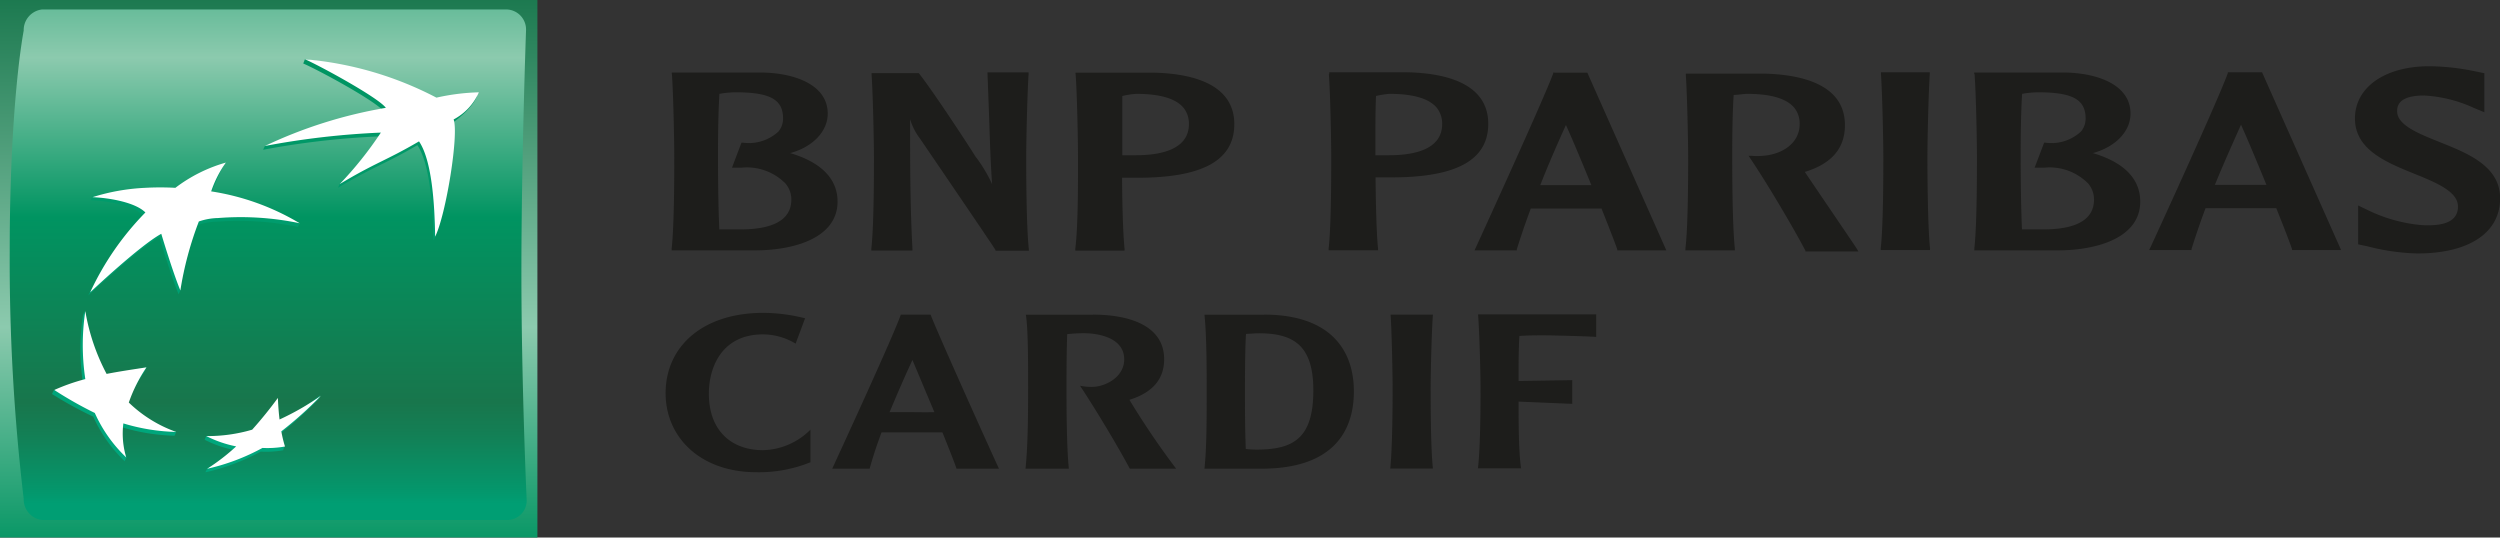 <svg xmlns="http://www.w3.org/2000/svg" xmlns:xlink="http://www.w3.org/1999/xlink" viewBox="0 0 210.97 45.36"><rect x="0" y="0" width="210.97" height="45.36" fill="#333333" stroke="none"/><defs><linearGradient id="b" x1="22.68" y1="-1.12" x2="22.68" y2="46.76" gradientUnits="userSpaceOnUse"><stop offset="0" stop-color="#18764c"/><stop offset=".6" stop-color="#8ccaae"/><stop offset="1" stop-color="#009461"/></linearGradient><linearGradient id="c" x1="22.61" y1="-11.26" x2="22.61" y2="42.53" gradientUnits="userSpaceOnUse"><stop offset="0" stop-color="#009461"/><stop offset=".3" stop-color="#8ccaae"/><stop offset=".55" stop-color="#009461"/><stop offset=".84" stop-color="#18764c"/><stop offset=".89" stop-color="#137f55"/><stop offset=".98" stop-color="#04976c"/><stop offset="1" stop-color="#009e73"/></linearGradient><linearGradient id="a" x1="31.22" y1="39.56" x2="31.22" y2="4.75" gradientUnits="userSpaceOnUse"><stop offset="0" stop-color="#00a87e"/><stop offset="1" stop-color="#009461"/></linearGradient><linearGradient id="d" x1="9.62" y1="39.57" x2="9.62" y2="4.74" xlink:href="#a"/><linearGradient id="e" x1="16.35" y1="39.56" x2="16.35" y2="4.75" xlink:href="#a"/><linearGradient id="f" x1="22.17" y1="39.56" x2="22.17" y2="4.74" xlink:href="#a"/></defs><title>57</title><path fill="url(#b)" d="M0 0h45.35v45.36h-45.35z"/><path d="M44 22.94c0 9.47.44 19.16.44 19.16a1.64 1.64 0 0 1-1.59 1.78h-39.31a1.75 1.75 0 0 1-1.54-1.78 170.5 170.5 0 0 1-1.18-20.92c0-12.64 1.18-18.6 1.18-18.6a1.75 1.75 0 0 1 1.54-1.78h39.26a1.69 1.69 0 0 1 1.59 1.78s-.39 10.89-.39 20.36z" fill="url(#c)"/><path d="M35.22 12.25c-2.8 1.64-3.66 1.78-6.7 3.6l.15-.34a31.38 31.38 0 0 0 3.34-4 68.48 68.48 0 0 0-9.81 1.13l.15-.31a41.73 41.73 0 0 1 10.06-2.9c-.61-.86-5.59-3.55-6.82-4.07l.14-.36a32.58 32.58 0 0 1 10.95 3.56 17.47 17.47 0 0 1 3.57-.47s-.25 1-2.11 2.31c.46 1.23-.65 8.07-1.56 9.89-.05-2.86-.3-6.47-1.36-8.04z" fill="url(#a)"/><path d="M14.73 36.77l.14-.32a12 12 0 0 1-4.19-2.17 12.38 12.38 0 0 1 1.52-2.93l.16-.35c-1.28.19-2.44.66-3.55.88a21.05 21.05 0 0 1-1.65-5.63l-.16.35a19.16 19.16 0 0 0 0 5.73 21.22 21.22 0 0 0-2.47.61l-.14.31a31.94 31.94 0 0 0 3.48 1.91 11.91 11.91 0 0 0 2.65 3.76l.15-.32a6.81 6.81 0 0 1-.39-2.55 16.59 16.59 0 0 0 4.45.72z" fill="url(#d)"/><path d="M18.86 14a16.37 16.37 0 0 0-1.08 2.47h-.11a24.92 24.92 0 0 1 7.62 2.37l-.15.31a24.48 24.48 0 0 0-6.88-.44 4.94 4.94 0 0 0-1.62.3 26.25 26.25 0 0 0-1.42 5.5l-.15.32c-.66-1.61-1.62-4.83-1.62-4.83-1.83 1-6 4.93-6 4.93a24.34 24.34 0 0 1 4.67-6.74c-.81-.81-2.93-1.23-4.47-1.29l.14-.31a23.78 23.78 0 0 1 4.31-.46 22.33 22.33 0 0 1 2.54 0 12.65 12.65 0 0 1 4.22-2.13z" fill="url(#e)"/><path d="M23.31 33.89c-.73 1-1.36 1.78-2.17 2.68a16.46 16.46 0 0 1-3.73.22l-.14.32a9.64 9.64 0 0 0 2.51.87 18.94 18.94 0 0 1-2.3 1.57l-.15.31a18 18 0 0 0 4.67-1.75 8.29 8.29 0 0 0 1.89-.11l.11-.32a6.12 6.12 0 0 1-.46-1 33 33 0 0 0 3.34-3l.15-.32a28.33 28.33 0 0 1-3.64 2.36c-.01-.61-.05-1.13-.08-1.83z" fill="url(#f)"/><g fill="#fff"><path d="M35.36 11.93c-2.8 1.64-3.66 1.78-6.7 3.61a31.11 31.11 0 0 0 3.48-4.35 67.51 67.51 0 0 0-9.79 1.13 39 39 0 0 1 10.21-3.22c-.61-.85-5.56-3.55-6.83-4.1a29.28 29.28 0 0 1 11.1 3.24 18.27 18.27 0 0 1 3.58-.45 4.72 4.72 0 0 1-2.13 2.29c.46 1.24-.65 8.08-1.56 9.89-.04-2.86-.29-6.47-1.36-8.04zM14.87 36.45a11.12 11.12 0 0 1-4-2.48 12.61 12.61 0 0 1 1.49-2.97c-1.31.2-2.27.34-3.4.56h.04a17.42 17.42 0 0 1-1.8-5.31 19.26 19.26 0 0 0 0 5.74 16.69 16.69 0 0 0-2.62.92 32.6 32.6 0 0 0 3.42 1.94 11.91 11.91 0 0 0 2.65 3.75 7 7 0 0 1-.24-2.87 16.6 16.6 0 0 0 4.46.72zM19.06 13.72a9.29 9.29 0 0 0-1.24 2.43 20.62 20.62 0 0 1 7.47 2.69 24.25 24.25 0 0 0-6.89-.44 5.24 5.24 0 0 0-1.62.29 28.63 28.63 0 0 0-1.56 5.82c-.66-1.59-1.61-4.78-1.61-4.78-1.83 1-6 4.94-6 4.94a24 24 0 0 1 4.66-6.74c-.81-.82-2.93-1.23-4.47-1.29a17.47 17.47 0 0 1 4.45-.79 23.19 23.19 0 0 1 2.55 0 12.76 12.76 0 0 1 4.26-2.13zM23.45 33.58a34.47 34.47 0 0 1-2.17 2.68 13.37 13.37 0 0 1-3.87.54 9.73 9.73 0 0 0 2.52.87 17.48 17.48 0 0 1-2.45 1.89 17.94 17.94 0 0 0 4.67-1.76 8.44 8.44 0 0 0 1.9-.12 10.49 10.49 0 0 1-.31-1.28 31.79 31.79 0 0 0 3.34-3 22.56 22.56 0 0 1-3.49 2c-.07-.6-.11-1.12-.14-1.82z"/></g><g fill="#1d1d1b"><path d="M56.7 6.26c.12 1.58.2 5.54.2 7s0 5.78-.22 7.71v.16h7c3.4 0 7-1.08 7-4.12 0-1.91-1.38-3.32-4-4.09 1.89-.51 3.17-1.82 3.17-3.33 0-2.47-2.85-3.42-5.51-3.47h-7.65v.14zm5.38 1.53c2.91 0 4 .61 4 2.2a1.68 1.68 0 0 1-.39 1.11 3.68 3.68 0 0 1-3 .94h-.12l-.8 2.11h.81a4.57 4.57 0 0 1 3.7 1.33 2.08 2.08 0 0 1 .5 1.36c0 1.67-1.46 2.52-4.32 2.52h-1.76c-.1-2.2-.11-5.19-.11-6.07 0-1 0-3.38.12-5.37a8.08 8.08 0 0 1 1.37-.13zM86.7 6.11h-3.37l.14 3.77c.06 1.88.12 3.8.25 5.66a12.17 12.17 0 0 0-1.43-2.37c0-.05-3.54-5.49-4.76-7h-3.98v.09c.11 1.58.2 5.53.2 7s0 5.79-.22 7.72v.16h3.47v-.14c-.2-3.67-.2-7.37-.2-10.94a5.18 5.18 0 0 0 .84 1.64c.06.09 6.06 8.88 6.37 9.4v.06h2.81v-.16c-.21-1.93-.22-6.39-.22-7.72s.09-5.42.2-7v-.17h-.1zM90.77 6.26c.12 1.59.2 5.54.2 7s.03 5.74-.23 7.74v.15h4.16v-.15c-.14-1.37-.2-4-.21-6h1.31c5.49 0 8.16-1.47 8.16-4.52 0-3.48-3.74-4.29-6.88-4.35h-6.52v.13zm5.11 1.66c1.95 0 3.32.37 4 1.18a2.13 2.13 0 0 1 .45 1.37c0 2.17-2.43 2.63-4.46 2.63h-1.16v-5a7.35 7.35 0 0 1 1.16-.18zM112.14 6.26c.12 1.59.2 5.54.2 7s0 5.79-.22 7.71v.15h4.17v-.15c-.14-1.37-.19-4-.21-6h1.35c5.49 0 8.16-1.47 8.16-4.52 0-3.48-3.74-4.29-6.88-4.35h-6.54v.16zm5.11 1.66c1.95 0 3.33.37 4 1.18a2.14 2.14 0 0 1 .45 1.37c0 2.17-2.42 2.63-4.47 2.63h-1.16v-1.91c0-1 0-2.05.05-3.09a7.31 7.31 0 0 1 1.13-.18zM131.14 6.12h-.07v.08c-.78 2.13-5.76 13-6.54 14.72l-.1.21h3.57v-.09c.31-1 .71-2.19 1.18-3.44h5.97c.64 1.62 1.12 2.84 1.33 3.45v.08h4.14l-6.67-15h-2.8zm1 4.42c.33.7 1.19 2.72 2.15 5.08h-4.31c.75-1.91 1.51-3.62 2.17-5.08zM142.26 6.26c.11 1.58.2 5.54.2 7s0 5.79-.23 7.71v.16h4.17v-.16c-.21-1.93-.22-6.39-.22-7.72 0-1 0-3.38.12-5.24.34 0 .81-.08 1.12-.09 1.95 0 3.33.37 4 1.18a2.1 2.1 0 0 1 .45 1.36c0 1.73-1.63 2.6-3.14 2.69a4.59 4.59 0 0 1-.88 0h-.29l.18.27c1.46 2.17 3.68 5.94 4.62 7.74v.06h4.47l-.13-.22c-.15-.25-3.08-4.54-4.32-6.38l-.08-.11c2.27-.69 3.39-2 3.39-3.95 0-3.48-3.75-4.28-6.88-4.35h-6.54v.05zM162.73 6.1h-4v.14c.11 1.59.2 5.55.2 7s0 5.78-.22 7.71v.15h4.16v-.15c-.2-1.93-.22-6.39-.22-7.71s.09-5.41.2-7v-.14h-.12zM166.63 6.26c.12 1.58.2 5.54.2 7s0 5.78-.22 7.71v.16h7c3.4 0 7-1.08 7-4.12 0-1.91-1.37-3.32-4-4.09 1.89-.51 3.18-1.82 3.18-3.33 0-2.47-2.84-3.42-5.51-3.47h-7.68v.14zm5.37 1.53c2.9 0 4 .61 4 2.2a1.7 1.7 0 0 1-.39 1.11 3.66 3.66 0 0 1-3 .94h-.11l-.8 2.11h.81a4.57 4.57 0 0 1 3.7 1.33 2.09 2.09 0 0 1 .5 1.36c0 1.67-1.45 2.52-4.31 2.52h-1.77c-.1-2.2-.11-5.19-.11-6.07 0-1.05 0-3.39.12-5.37a8 8 0 0 1 1.36-.13zM190.83 6.1h-2.83v.08c-.82 2.27-6.1 13.78-6.54 14.72l-.1.2h3.58v-.09c.31-1 .71-2.18 1.18-3.44h5.97c.65 1.62 1.12 2.84 1.33 3.45v.08h4.14l-6.67-15h-.07zm-1.72 4.42c.33.7 1.18 2.71 2.15 5.08h-4.35c.78-1.91 1.55-3.6 2.2-5.07zM198.73 10c0 2.64 2.65 3.7 5 4.66 1.82.73 3.69 1.5 3.69 2.75a1.35 1.35 0 0 1-.29.92c-.43.52-1.32.74-2.73.67a13 13 0 0 1-4.69-1.32l-.71-.34v3.28l.47.1.29.06a18.54 18.54 0 0 0 4.22.61c4.39 0 7-1.75 7-4.66 0-2.7-2.71-3.79-5.1-4.74-1.77-.71-3.59-1.43-3.59-2.59 0-.34 0-1.34 2.26-1.34a11.42 11.42 0 0 1 4.24 1.06l.86.35v-3.29l-.87-.18a19.63 19.63 0 0 0-3.78-.41c-3.73 0-6.27 1.77-6.27 4.41zM67.14 29a5.29 5.29 0 0 0-2.77-.78c-3.38 0-4.55 2.67-4.55 5 0 3.17 1.95 4.77 4.57 4.77a5.85 5.85 0 0 0 4-1.73v2.75a11.6 11.6 0 0 1-4.55.84c-4.72 0-7.67-2.93-7.67-6.67 0-3.94 3.12-6.78 8.26-6.78a14.72 14.72 0 0 1 3.51.46zM78.53 26.55c.5 1.34 4.77 10.84 5.77 13h-3.58c-.2-.59-.63-1.67-1.19-3.06h-5.14c-.41 1.1-.74 2.1-1 3.06h-3.16c.74-1.61 5.11-11.08 5.79-13h2.51zm.32 8.23l-1.85-4.4c-.59 1.26-1.24 2.75-1.93 4.4h1.93s1.21.02 1.84 0zM92.24 26.55c2.73 0 6 .76 6 3.77 0 1.69-1 2.82-2.93 3.42a67.84 67.84 0 0 0 3.94 5.81h-3.91c-.85-1.61-2.79-4.88-4.2-7a4.64 4.64 0 0 0 1 .1c1.13 0 2.73-.82 2.73-2.32 0-1.87-2.26-2.21-3.4-2.21a12.26 12.26 0 0 0-1.41.08c-.06 1.6-.06 3.63-.06 4.54 0 1.15 0 5 .2 6.81h-3.66c.19-1.8.22-4.12.22-6.81 0-2.27 0-5-.19-6.18h5.66zM106.67 26.55c5.48 0 7.58 2.88 7.58 6.48s-2 6.52-7.78 6.52h-4.83c.19-1.74.19-4.14.19-6.79 0-1.26 0-4.51-.19-6.2h5zm-1.52 1.63c-.07.85-.09 3.06-.09 4.57 0 1.89 0 3.38.07 5.14a8.41 8.41 0 0 0 .93.05c3.14 0 4.77-1 4.77-5 0-3.81-1.67-4.88-4.85-4.81zM120.92 26.55c-.11 1.5-.19 4.92-.19 6.2s0 5 .19 6.79h-3.6c.19-1.8.2-5.66.2-6.79s-.07-4.7-.17-6.2h3.57zM134.7 26.55v1.88c-1-.06-3.57-.13-4.42-.13-.63 0-1.34 0-2.06.05-.05.8-.07 1.8-.07 2.67v1.13l4.53-.07v2l-4.53-.19c0 1.65 0 4.21.21 5.63h-3.64c.22-1.8.22-5.66.22-6.79s-.09-4.7-.21-6.2h10z"/></g></svg>